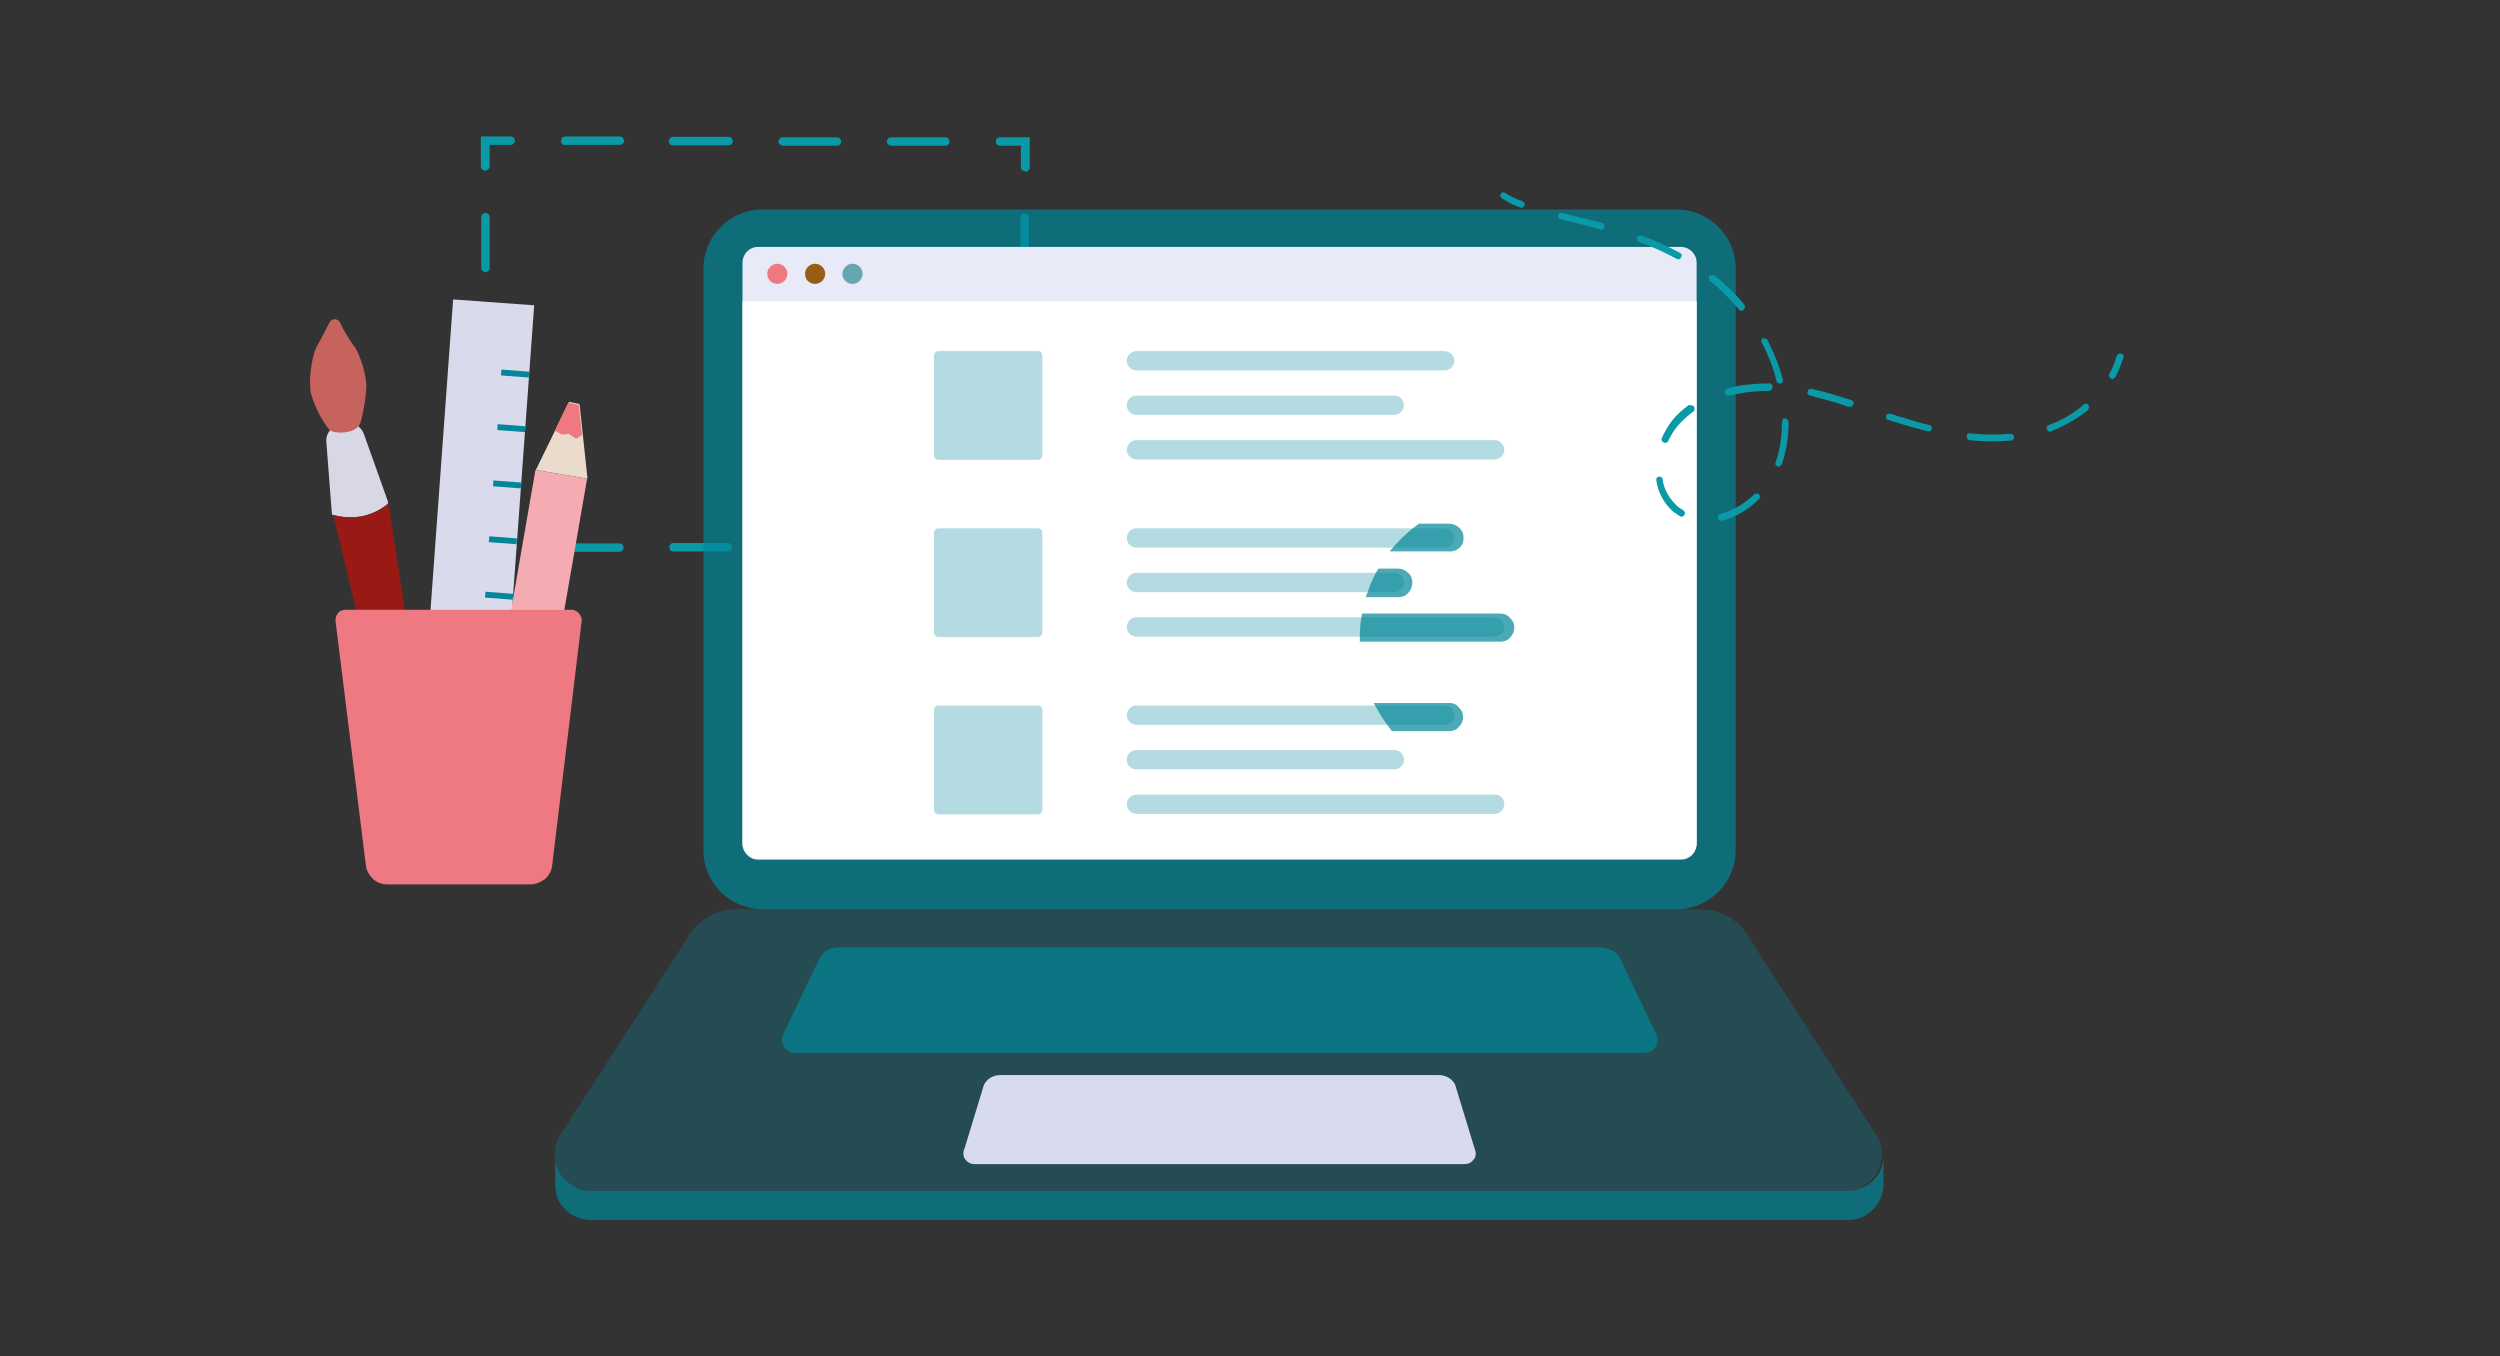 <?xml version="1.0" encoding="utf-8"?>
<!-- Generator: Adobe Illustrator 25.0.1, SVG Export Plug-In . SVG Version: 6.00 Build 0)  -->
<svg version="1.1" id="Capa_1" xmlns="http://www.w3.org/2000/svg" xmlns:xlink="http://www.w3.org/1999/xlink" x="0px" y="0px"
	 viewBox="0 0 595.3 323" style="enable-background:new 0 0 595.3 323;" xml:space="preserve">
<rect x="0" y="0" width="595.3" height="323" fill="#333333" stroke="none"/>
<style type="text/css">
	.st0{clip-path:url(#SVGID_2_);}
	.st1{fill:#0A9AA7;}
	.st2{fill:#D7D7E6;}
	.st3{fill:#C7635D;}
	.st4{fill:#991915;}
	.st5{fill:#DADAED;}
	.st6{fill:#018799;}
	.st7{fill:#F5ABB2;}
	.st8{fill:#EBDBCD;}
	.st9{fill:#EF7982;}
	.st10{fill:#018799;fill-opacity:0.7;}
	.st11{fill:#E8EAF7;}
	.st12{fill:#018799;fill-opacity:0.3;}
	.st13{fill:#D8DBF0;}
	.st14{fill:#FFFFFF;}
	.st15{fill:#985D15;}
	.st16{fill:#65A7B0;}
</style>
<g>
	<g>
		<defs>
			<rect id="SVGID_1_" x="73.6" y="32.5" width="432" height="258"/>
		</defs>
		<clipPath id="SVGID_2_">
			<use xlink:href="#SVGID_1_"  style="overflow:visible;"/>
		</clipPath>
		<g class="st0">
			<path class="st1" d="M237.6,131.3c-0.2-0.1-0.3-0.2-0.5-0.4c-0.1-0.2-0.1-0.3-0.1-0.5c0-0.3,0.1-0.5,0.3-0.7s0.5-0.3,0.7-0.3h5
				v-5.1c0-0.3,0.1-0.5,0.3-0.7s0.5-0.3,0.7-0.3c0.3,0,0.5,0.1,0.7,0.3c0.2,0.2,0.3,0.5,0.3,0.7v7.2h-7.1
				C237.9,131.4,237.7,131.4,237.6,131.3z"/>
			<path class="st1" d="M134.2,131.3c-0.2-0.1-0.3-0.2-0.5-0.4c-0.1-0.2-0.2-0.3-0.1-0.5c0-0.3,0.1-0.5,0.3-0.7s0.5-0.3,0.7-0.3
				h12.9c0.3,0,0.5,0.1,0.7,0.3s0.3,0.5,0.3,0.7s-0.1,0.5-0.3,0.7s-0.5,0.3-0.7,0.3h-12.9C134.4,131.3,134.3,131.3,134.2,131.3z
				 M160,131.3c-0.2-0.1-0.4-0.3-0.5-0.5s-0.1-0.5-0.1-0.7c0.1-0.2,0.2-0.5,0.3-0.6c0.2-0.1,0.4-0.2,0.7-0.2h12.9
				c0.3,0,0.5,0.1,0.7,0.3s0.3,0.5,0.3,0.7c0,0.3-0.1,0.5-0.3,0.7s-0.5,0.3-0.7,0.3h-12.9C160.3,131.3,160.1,131.3,160,131.3z
				 M185.9,131.3c-0.2-0.1-0.4-0.3-0.5-0.5s-0.1-0.5-0.1-0.7c0.1-0.2,0.2-0.5,0.3-0.6c0.2-0.1,0.4-0.2,0.7-0.2h12.9
				c0.3,0,0.5,0.1,0.7,0.3s0.3,0.5,0.3,0.7c0,0.3-0.1,0.5-0.3,0.7s-0.5,0.3-0.7,0.3h-12.9C186.2,131.3,186,131.3,185.9,131.3z
				 M211.7,131.3c-0.2-0.1-0.3-0.2-0.5-0.4c-0.1-0.2-0.1-0.3-0.1-0.5c0-0.3,0.1-0.5,0.3-0.7s0.5-0.3,0.7-0.3H225
				c0.3,0,0.5,0.1,0.7,0.3s0.3,0.5,0.3,0.7s-0.1,0.5-0.3,0.7s-0.5,0.3-0.7,0.3h-12.9C212.1,131.3,211.9,131.3,211.7,131.3z"/>
			<path class="st1" d="M114.5,131.3v-7.2c0-0.3,0.1-0.5,0.3-0.7c0.2-0.2,0.5-0.3,0.7-0.3c0.3,0,0.5,0.1,0.7,0.3
				c0.2,0.2,0.3,0.5,0.3,0.7v5.1h5c0.3,0,0.5,0.1,0.7,0.3s0.3,0.5,0.3,0.7c0,0.3-0.1,0.5-0.3,0.7c-0.2,0.2-0.5,0.3-0.7,0.3
				L114.5,131.3L114.5,131.3z"/>
			<path class="st1" d="M115.2,113c-0.2-0.1-0.3-0.2-0.5-0.4c-0.1-0.2-0.2-0.3-0.1-0.5V100c0-0.3,0.1-0.5,0.3-0.7
				c0.2-0.2,0.5-0.3,0.7-0.3c0.3,0,0.5,0.1,0.7,0.3c0.2,0.2,0.3,0.5,0.3,0.7v12.1c0,0.3-0.1,0.5-0.3,0.7c-0.2,0.2-0.5,0.3-0.7,0.3
				C115.5,113.2,115.3,113.1,115.2,113z M115.2,88.9c-0.2-0.1-0.3-0.2-0.5-0.4c-0.1-0.2-0.2-0.3-0.1-0.5V75.9c0-0.3,0.1-0.5,0.3-0.7
				c0.2-0.2,0.5-0.3,0.7-0.3c0.3,0,0.5,0.1,0.7,0.3c0.2,0.2,0.3,0.5,0.3,0.7V88c0,0.3-0.1,0.5-0.3,0.7c-0.2,0.2-0.5,0.3-0.7,0.3
				C115.5,89,115.3,89,115.2,88.9z M115.2,64.7c-0.2-0.1-0.3-0.2-0.5-0.4c-0.1-0.2-0.2-0.3-0.1-0.5V51.7c0-0.3,0.1-0.5,0.3-0.7
				c0.2-0.2,0.5-0.3,0.7-0.3c0.3,0,0.5,0.1,0.7,0.3s0.3,0.5,0.3,0.7v12.1c0,0.3-0.1,0.5-0.3,0.7c-0.2,0.2-0.5,0.3-0.7,0.3
				C115.5,64.8,115.3,64.8,115.2,64.7z"/>
			<path class="st1" d="M115.2,40.6c-0.2-0.1-0.3-0.2-0.5-0.4c-0.1-0.2-0.2-0.3-0.2-0.5v-7.2h7.1c0.3,0,0.5,0.1,0.7,0.3
				s0.3,0.5,0.3,0.7s-0.1,0.5-0.3,0.7c-0.2,0.2-0.5,0.3-0.7,0.3h-5v5.1c0,0.3-0.1,0.5-0.3,0.7c-0.2,0.2-0.5,0.3-0.7,0.3
				C115.5,40.7,115.3,40.6,115.2,40.6z"/>
			<path class="st1" d="M134.2,34.5c-0.2-0.1-0.4-0.3-0.5-0.5s-0.1-0.5-0.1-0.7c0.1-0.3,0.2-0.5,0.4-0.6s0.4-0.2,0.7-0.2h12.9
				c0.3,0,0.5,0.1,0.7,0.3s0.3,0.5,0.3,0.7c0,0.3-0.1,0.5-0.3,0.7s-0.5,0.3-0.7,0.3h-12.9C134.5,34.6,134.4,34.5,134.2,34.5z
				 M160.1,34.6c-0.1,0-0.3-0.1-0.4-0.1c-0.1-0.1-0.2-0.2-0.3-0.3c-0.1-0.2-0.2-0.5-0.1-0.8c0.1-0.3,0.2-0.5,0.5-0.7
				c0.2-0.1,0.5-0.2,0.8-0.1h12.9c0.3,0,0.5,0.1,0.7,0.3s0.3,0.5,0.3,0.7c0,0.3-0.1,0.5-0.3,0.7s-0.5,0.3-0.7,0.3h-12.9
				C160.3,34.6,160.2,34.6,160.1,34.6z M186,34.6c-0.2-0.1-0.3-0.2-0.5-0.4c-0.1-0.2-0.1-0.3-0.1-0.5c0-0.3,0.1-0.5,0.3-0.7
				s0.5-0.3,0.7-0.3h12.9c0.3,0,0.5,0.1,0.7,0.3s0.3,0.5,0.3,0.7c0,0.3-0.1,0.5-0.3,0.7s-0.5,0.3-0.7,0.3h-12.9
				C186.2,34.6,186.1,34.6,186,34.6z M211.8,34.6c-0.2-0.1-0.3-0.2-0.5-0.4c-0.1-0.2-0.1-0.3-0.1-0.5c0-0.3,0.1-0.5,0.3-0.7
				s0.5-0.3,0.7-0.3h12.9c0.3,0,0.5,0.1,0.7,0.3s0.3,0.5,0.3,0.7c0,0.3-0.1,0.5-0.3,0.7s-0.5,0.3-0.7,0.3h-13
				C212.1,34.6,211.9,34.6,211.8,34.6z"/>
			<path class="st1" d="M243.7,40.7c-0.2-0.1-0.3-0.2-0.5-0.4c-0.1-0.2-0.1-0.3-0.1-0.5v-5.1h-5c-0.3,0-0.5-0.1-0.7-0.3
				s-0.3-0.5-0.3-0.7s0.1-0.5,0.3-0.7s0.5-0.3,0.7-0.3h7.1v7.2c0,0.3-0.1,0.5-0.3,0.7s-0.5,0.3-0.7,0.3
				C244,40.7,243.8,40.7,243.7,40.7z"/>
			<path class="st1" d="M243.7,113.2c-0.2-0.1-0.3-0.2-0.5-0.4c-0.1-0.2-0.2-0.3-0.2-0.5v-12.1c0-0.3,0.1-0.5,0.3-0.7
				s0.5-0.3,0.7-0.3c0.3,0,0.5,0.1,0.7,0.3c0.2,0.2,0.3,0.5,0.3,0.7v12.1c0,0.3-0.1,0.5-0.3,0.7s-0.5,0.3-0.7,0.3
				C244,113.2,243.8,113.2,243.7,113.2z M243.7,89c-0.2-0.1-0.3-0.2-0.5-0.4c-0.1-0.2-0.2-0.3-0.2-0.5V75.9c0-0.3,0.1-0.5,0.3-0.7
				s0.5-0.3,0.7-0.3c0.3,0,0.5,0.1,0.7,0.3c0.2,0.2,0.3,0.5,0.3,0.7V88c0,0.3-0.1,0.5-0.3,0.7S244.2,89,244,89
				C244,89.1,243.8,89,243.7,89z M243.7,64.8c-0.2-0.1-0.3-0.2-0.5-0.4c-0.1-0.2-0.2-0.3-0.2-0.5V51.8c0-0.3,0.1-0.5,0.3-0.7
				s0.5-0.3,0.7-0.3c0.3,0,0.5,0.1,0.7,0.3s0.3,0.5,0.3,0.7v12.1c0,0.3-0.1,0.5-0.3,0.7s-0.5,0.3-0.7,0.3
				C244,64.9,243.8,64.9,243.7,64.8z"/>
			<path class="st2" d="M81.1,100.8l0.8-0.1c0.9-0.2,1.9-0.1,2.8,0.4s1.5,1.2,1.9,2.1l5.7,16c0.1,0.2,0.1,0.4,0.1,0.7
				c-1.9,1.6-4.2,2.7-6.7,3.1c-2.2,0.4-4.5,0.2-6.6-0.4c0-0.2-0.1-0.4-0.1-0.6l-1.3-16.9c-0.1-1,0.3-1.9,0.9-2.7
				C79.3,101.6,80.2,101,81.1,100.8z"/>
			<path class="st3" d="M80.9,76.7c-0.1-0.2-0.3-0.4-0.5-0.5S79.9,76,79.7,76c-0.3,0-0.5,0.1-0.7,0.2s-0.4,0.3-0.5,0.5
				c-0.9,1.7-2,4-2.9,5.5c-1.5,2.6-2.2,8.9-1.5,11.7c0.9,3,2.3,5.8,4.2,8.3c0.1,0.2,0.4,0.4,0.7,0.5c1.3,0.4,2.7,0.4,4,0.1
				c2.6-0.6,2.9-2.3,2.9-2.3s1.5-5.8,1.3-9.3c-0.3-3.5-2.1-8.1-3-8.9C82.9,80.4,81.8,78.6,80.9,76.7z"/>
			<path class="st4" d="M102.2,183.2L92.7,121c-0.1-0.3-0.1-0.7-0.2-1c-1.9,1.5-4.2,2.6-6.6,3c-2.1,0.3-4.4,0.2-6.5-0.4
				c0,0.4,0.1,0.8,0.2,1.1l14.8,61.2c0.3,0.9,1,1.7,1.9,2.1c0.9,0.5,1.8,0.6,2.8,0.4c0.9-0.2,1.8-0.7,2.4-1.5
				C101.8,185.1,102.2,184.2,102.2,183.2z"/>
			<path class="st5" d="M99.3,189.4l19.3,1.4l8.6-118.1l-19.3-1.4L99.3,189.4z"/>
			<path class="st6" d="M119.4,88l-0.1,1.4l6.6,0.5l0.1-1.4L119.4,88z"/>
			<path class="st6" d="M118.5,101l-0.1,1.4l6.6,0.5l0.1-1.4L118.5,101z"/>
			<path class="st6" d="M117.5,114.4l-0.1,1.4l6.6,0.5l0.1-1.4L117.5,114.4z"/>
			<path class="st6" d="M116.5,127.7l-0.1,1.4l6.6,0.5l0.1-1.4L116.5,127.7z"/>
			<path class="st6" d="M115.6,140.9l-0.1,1.4l6.6,0.5l0.1-1.4L115.6,140.9z"/>
			<path class="st6" d="M114.6,154.1l-0.1,1.4l6.6,0.5l0.1-1.4L114.6,154.1z"/>
			<path class="st6" d="M113.7,167.3l-0.1,1.4l6.6,0.5l0.1-1.4L113.7,167.3z"/>
			<path class="st7" d="M111.3,205.2l12.3,2.1l16.2-93.3l-12.3-2.1L111.3,205.2z"/>
			<path class="st8" d="M127.6,111.9l12.3,2.1L138,96.2l-2.5-0.5L127.6,111.9z"/>
			<path class="st9" d="M137.2,104.5l-1.8-1.2l-1.5,0.2l-1.8-0.9l3.2-6.7l2.5,0.5l0.8,7.2L137.2,104.5z"/>
			<path class="st9" d="M136.2,145.2h-54c-0.3,0-0.7,0.1-0.9,0.2c-0.3,0.1-0.6,0.3-0.8,0.6c-0.2,0.3-0.4,0.5-0.5,0.9
				c-0.1,0.3-0.1,0.7-0.1,1l7.2,58c0.1,1.3,0.8,2.5,1.7,3.4c1,0.9,2.2,1.3,3.6,1.3h33.8c1.3,0,2.5-0.5,3.6-1.3
				c1-0.9,1.6-2.1,1.7-3.4l7-58c0.1-0.3,0-0.7-0.1-0.9c-0.1-0.3-0.3-0.6-0.5-0.9c-0.2-0.3-0.5-0.5-0.8-0.6
				C136.9,145.3,136.5,145.2,136.2,145.2z"/>
			<path class="st10" d="M399.3,49.9H181.5c-7.7,0-14,6.3-14,14.1v138.4c0,7.8,6.3,14.1,14,14.1h217.8c7.7,0,14-6.3,14-14.1V63.9
				C413.3,56.2,407,49.9,399.3,49.9z"/>
			<path class="st11" d="M400.3,58.8H180.5c-2.1,0-3.7,1.7-3.7,3.8v138.3c0,2.1,1.7,3.8,3.7,3.8h219.8c2.1,0,3.7-1.7,3.7-3.8V62.5
				C404,60.5,402.3,58.8,400.3,58.8z"/>
			<path class="st12" d="M440.1,283.4H140.6c-1.5,0-2.9-0.4-4.2-1.1s-2.3-1.7-3.1-3c-0.7-1.3-1.1-2.7-1.2-4.2
				c-0.1-1.5,0.3-2.9,0.9-4.2l30.4-47.1c1.1-2.2,3-4.1,5-5.4c2.1-1.3,4.6-1.9,7-1.9h229.3c2.5,0,5,0.7,7.1,1.9
				c2.1,1.3,3.9,3.2,5,5.4l30.4,47.1c0.7,1.3,1,2.7,0.9,4.2s-0.5,2.9-1.2,4.2c-0.7,1.3-1.8,2.3-3.1,3
				C443,283,441.6,283.4,440.1,283.4z"/>
			<path class="st10" d="M448.5,274.7c0.1,1.1-0.1,2.3-0.5,3.4s-1,2-1.8,2.8s-1.7,1.5-2.8,1.9c-1,0.5-2.1,0.7-3.3,0.7H140.6
				c-1.1,0-2.2-0.2-3.3-0.7c-1-0.5-2-1.1-2.8-1.9s-1.4-1.8-1.8-2.8c-0.4-1.1-0.6-2.2-0.5-3.4v7.5c0,2.2,0.9,4.4,2.5,5.9
				c1.5,1.5,3.7,2.4,5.9,2.4h299.5c2.2,0,4.3-0.9,5.9-2.5c1.5-1.5,2.5-3.7,2.5-5.9L448.5,274.7L448.5,274.7z"/>
			<path class="st13" d="M348.7,277.2H232.1c-0.5,0-0.9-0.1-1.3-0.3c-0.4-0.2-0.7-0.5-1-0.9s-0.4-0.9-0.4-1.3c0-0.5,0.1-0.9,0.3-1.3
				l4.6-15.1c0.4-0.7,0.9-1.3,1.6-1.7c0.7-0.4,1.5-0.6,2.3-0.6h104.4c0.8,0,1.6,0.2,2.3,0.6c0.7,0.4,1.3,1,1.6,1.7l4.6,15.1
				c0.2,0.4,0.3,0.9,0.3,1.3c0,0.5-0.1,0.9-0.4,1.3s-0.6,0.7-1,0.9C349.6,277.1,349.2,277.2,348.7,277.2z"/>
			<path class="st10" d="M391.4,250.7H189.3c-0.5,0-1.1-0.1-1.5-0.4c-0.5-0.3-0.9-0.7-1.1-1.1c-0.3-0.5-0.5-1-0.5-1.5
				s0.1-1.1,0.4-1.6l8.5-17.8c0.5-0.9,1.1-1.5,1.9-2c0.8-0.5,1.7-0.7,2.7-0.7h181.5c0.9,0,1.9,0.3,2.7,0.7c0.8,0.5,1.5,1.2,1.9,2
				l8.5,17.8c0.3,0.5,0.4,1.1,0.4,1.6s-0.1,1.1-0.5,1.6c-0.3,0.5-0.7,0.9-1.2,1.1C392.5,250.5,391.9,250.7,391.4,250.7z"/>
			<path class="st14" d="M176.8,71.7H404v129.1c0,0.5-0.1,1-0.3,1.4c-0.2,0.5-0.5,0.9-0.8,1.2s-0.7,0.6-1.2,0.8s-0.9,0.3-1.4,0.3
				H180.5c-1,0-1.9-0.4-2.6-1.1c-0.7-0.7-1.1-1.7-1.1-2.6L176.8,71.7L176.8,71.7z"/>
			<path class="st12" d="M247.1,83.6h-23.6c-0.6,0-1.1,0.5-1.1,1.1v23.7c0,0.6,0.5,1.1,1.1,1.1h23.6c0.6,0,1.1-0.5,1.1-1.1V84.7
				C248.2,84.1,247.7,83.6,247.1,83.6z"/>
			<path class="st12" d="M355.9,104.8h-85.3c-1.3,0-2.3,1.1-2.3,2.3c0,1.3,1.1,2.3,2.3,2.3h85.3c1.3,0,2.3-1.1,2.3-2.3
				S357.2,104.8,355.9,104.8z"/>
			<path class="st12" d="M332,94.2h-61.4c-1.3,0-2.3,1.1-2.3,2.3c0,1.3,1.1,2.3,2.3,2.3H332c1.3,0,2.3-1.1,2.3-2.3
				C334.3,95.3,333.3,94.2,332,94.2z"/>
			<path class="st12" d="M343.9,83.6h-73.3c-1.3,0-2.3,1.1-2.3,2.3c0,1.3,1.1,2.3,2.3,2.3H344c1.3,0,2.3-1.1,2.3-2.3
				S345.3,83.6,343.9,83.6z"/>
			<path class="st12" d="M247.1,125.8h-23.6c-0.6,0-1.1,0.5-1.1,1.1v23.7c0,0.6,0.5,1.1,1.1,1.1h23.6c0.6,0,1.1-0.5,1.1-1.1v-23.7
				C248.2,126.2,247.7,125.8,247.1,125.8z"/>
			<path class="st12" d="M355.9,147h-85.3c-1.3,0-2.3,1.1-2.3,2.3c0,1.3,1.1,2.3,2.3,2.3h85.3c1.3,0,2.3-1.1,2.3-2.3
				S357.2,147,355.9,147z"/>
			<path class="st12" d="M332,136.4h-61.4c-1.3,0-2.3,1.1-2.3,2.3c0,1.3,1.1,2.3,2.3,2.3H332c1.3,0,2.3-1.1,2.3-2.3
				C334.3,137.4,333.3,136.4,332,136.4z"/>
			<path class="st12" d="M343.9,125.8h-73.3c-1.3,0-2.3,1.1-2.3,2.3c0,1.3,1.1,2.3,2.3,2.3H344c1.3,0,2.3-1.1,2.3-2.3
				C346.3,126.9,345.3,125.8,343.9,125.8z"/>
			<path class="st12" d="M247.1,168h-23.6c-0.6,0-1.1,0.5-1.1,1.1v23.7c0,0.6,0.5,1.1,1.1,1.1h23.6c0.6,0,1.1-0.5,1.1-1.1V169
				C248.2,168.4,247.7,168,247.1,168z"/>
			<path class="st12" d="M355.9,189.2h-85.3c-1.3,0-2.3,1.1-2.3,2.3c0,1.3,1.1,2.3,2.3,2.3h85.3c1.3,0,2.3-1.1,2.3-2.3
				C358.3,190.2,357.2,189.2,355.9,189.2z"/>
			<path class="st12" d="M332,178.6h-61.4c-1.3,0-2.3,1.1-2.3,2.3c0,1.3,1.1,2.3,2.3,2.3H332c1.3,0,2.3-1.1,2.3-2.3
				C334.3,179.6,333.3,178.6,332,178.6z"/>
			<path class="st12" d="M343.9,168h-73.3c-1.3,0-2.3,1.1-2.3,2.3c0,1.3,1.1,2.3,2.3,2.3H344c1.3,0,2.3-1.1,2.3-2.3
				S345.3,168,343.9,168z"/>
			<path class="st9" d="M185.1,67.6c1.3,0,2.4-1.1,2.4-2.4c0-1.3-1.1-2.4-2.4-2.4c-1.3,0-2.4,1.1-2.4,2.4
				C182.7,66.6,183.8,67.6,185.1,67.6z"/>
			<path class="st15" d="M194.1,67.6c1.3,0,2.4-1.1,2.4-2.4c0-1.3-1.1-2.4-2.4-2.4c-1.3,0-2.4,1.1-2.4,2.4
				C191.7,66.6,192.7,67.6,194.1,67.6z"/>
			<path class="st16" d="M203,67.6c1.3,0,2.4-1.1,2.4-2.4c0-1.3-1.1-2.4-2.4-2.4c-1.3,0-2.4,1.1-2.4,2.4
				C200.6,66.6,201.7,67.6,203,67.6z"/>
			<path class="st1" d="M504.8,84.2c0.1,0,0.2,0,0.3,0c0.1,0,0.2,0.1,0.3,0.1c0.1,0.1,0.1,0.1,0.2,0.3c0.1,0.1,0.1,0.2,0.1,0.3
				c0,0.1,0,0.2-0.1,0.3c-0.5,1.6-1.1,3.1-1.9,4.6c-0.1,0.2-0.3,0.3-0.5,0.4s-0.4,0.1-0.6-0.1c-0.2-0.1-0.3-0.3-0.4-0.5
				s0-0.4,0.1-0.6c0.7-1.3,1.3-2.7,1.7-4.2c0.1-0.1,0.1-0.3,0.3-0.4C504.4,84.3,504.6,84.2,504.8,84.2z"/>
			<path class="st1" d="M371.7,50.7c0.1,0,0.2,0,0.3,0l1.1,0.3c2.7,0.7,5.4,1.3,8.4,2.1c0.1,0,0.2,0.1,0.3,0.1
				c0.1,0.1,0.1,0.1,0.2,0.3c0.1,0.1,0.1,0.2,0.1,0.3s0,0.2-0.1,0.3c0,0.1-0.1,0.2-0.1,0.3c-0.1,0.1-0.1,0.1-0.3,0.2
				c-0.1,0.1-0.2,0.1-0.3,0.1c-0.1,0-0.2,0-0.3-0.1c-2.9-0.8-5.6-1.5-8.3-2.1l-1.1-0.3c-0.2-0.1-0.4-0.2-0.5-0.3
				c-0.1-0.2-0.1-0.4-0.1-0.6c0.1-0.2,0.1-0.3,0.3-0.5C371.4,50.7,371.5,50.7,371.7,50.7z M390.5,56.1c0.1,0,0.3,0,0.4,0
				c3.1,1.1,6.1,2.5,9.1,4.1c0.1,0.1,0.2,0.1,0.3,0.2c0.1,0.1,0.1,0.2,0.1,0.3s0.1,0.2,0,0.3c0,0.1-0.1,0.2-0.1,0.3
				c-0.1,0.1-0.1,0.2-0.2,0.3s-0.2,0.1-0.3,0.1c-0.1,0-0.2,0.1-0.3,0c-0.1,0-0.2-0.1-0.3-0.1c-2.9-1.5-5.8-2.9-8.9-4
				c-0.2-0.1-0.3-0.2-0.4-0.3s-0.1-0.3-0.1-0.5s0.1-0.3,0.2-0.5C390.2,56.2,390.3,56.1,390.5,56.1z M407.7,65.5c0.1,0,0.2,0,0.3,0
				s0.2,0.1,0.3,0.1c2.6,2.1,5,4.4,7.1,7c0.1,0.1,0.1,0.2,0.1,0.3c0,0.1,0.1,0.2,0,0.3c0,0.1-0.1,0.2-0.1,0.3
				c-0.1,0.1-0.1,0.2-0.2,0.3c-0.1,0.1-0.4,0.2-0.6,0.2s-0.4-0.1-0.5-0.3c-2.1-2.5-4.4-4.8-6.9-6.8c-0.1-0.1-0.1-0.1-0.2-0.3
				c-0.1-0.1-0.1-0.2-0.1-0.3s0-0.2,0-0.3c0-0.1,0.1-0.2,0.1-0.3C407.3,65.6,407.5,65.6,407.7,65.5z M420.1,80.6
				c0.1,0,0.3,0,0.5,0.1c0.1,0.1,0.3,0.2,0.3,0.3c1.5,3,2.8,6.1,3.6,9.3c0.1,0.1,0.1,0.2,0.1,0.3c0,0.1-0.1,0.2-0.1,0.3
				c-0.1,0.1-0.1,0.2-0.2,0.3c-0.1,0.1-0.2,0.1-0.3,0.1s-0.2,0.1-0.3,0c-0.1,0-0.2-0.1-0.3-0.1c-0.1-0.1-0.2-0.1-0.3-0.3
				c-0.1-0.1-0.1-0.2-0.1-0.3c-0.8-3.2-2-6.2-3.5-9.1c-0.1-0.1-0.1-0.2-0.1-0.3c0-0.1,0-0.2,0.1-0.3c0-0.1,0.1-0.2,0.1-0.3
				c0.1-0.1,0.1-0.1,0.3-0.2C419.9,80.6,420,80.6,420.1,80.6z M416,91.6c1.8-0.2,3.6-0.3,5.4-0.3c0.2,0,0.4,0.1,0.5,0.3
				c0.1,0.1,0.2,0.3,0.2,0.6c0,0.1,0,0.2-0.1,0.3c-0.1,0.1-0.1,0.2-0.2,0.3c-0.1,0.1-0.1,0.1-0.3,0.2c-0.1,0.1-0.2,0.1-0.3,0.1
				c-1.7,0-3.5,0.1-5.2,0.3c-1.4,0.2-2.9,0.5-4.3,0.8c-0.2,0.1-0.4,0-0.6-0.1s-0.3-0.3-0.3-0.5c-0.1-0.1-0.1-0.2-0.1-0.3
				c0-0.1,0.1-0.2,0.1-0.3c0.1-0.1,0.1-0.2,0.2-0.3c0.1-0.1,0.2-0.1,0.3-0.1C413,92,414.5,91.7,416,91.6z M431.1,92.6
				c0.1,0,0.2,0,0.3,0c3.2,0.7,6.4,1.7,9.5,2.7c0.2,0.1,0.3,0.2,0.4,0.4c0.1,0.2,0.1,0.4,0,0.6s-0.2,0.3-0.4,0.5
				c-0.2,0.1-0.4,0.1-0.6,0.1c-3.1-1.1-6.2-1.9-9.3-2.7c-0.2-0.1-0.3-0.1-0.5-0.3c-0.1-0.1-0.2-0.3-0.1-0.5c0-0.2,0.1-0.4,0.2-0.5
				C430.7,92.7,430.9,92.6,431.1,92.6z M402.7,96.5c0.1,0,0.3,0,0.4,0.1s0.3,0.1,0.3,0.3c0.1,0.1,0.1,0.2,0.1,0.3c0,0.1,0,0.2,0,0.3
				c0,0.1-0.1,0.2-0.1,0.3c-0.1,0.1-0.1,0.2-0.2,0.2c-1.3,1-2.6,2.1-3.7,3.4c-0.9,1.1-1.7,2.3-2.3,3.7c-0.1,0.2-0.3,0.3-0.5,0.3
				c-0.2,0.1-0.4,0.1-0.6-0.1c-0.2-0.1-0.3-0.2-0.4-0.4c-0.1-0.2-0.1-0.4,0-0.6c0.7-1.5,1.5-2.9,2.5-4.2c1.1-1.4,2.5-2.6,4-3.7
				C402.5,96.5,402.6,96.5,402.7,96.5z M424.9,99.6h0.1c0.1,0,0.2,0,0.3,0.1c0.1,0.1,0.2,0.1,0.3,0.2c0.1,0.1,0.1,0.1,0.2,0.3
				c0.1,0.1,0.1,0.2,0.1,0.3c0,3.4-0.5,6.8-1.6,10c-0.1,0.2-0.2,0.3-0.4,0.5c-0.2,0.1-0.4,0.1-0.6,0.1c-0.2-0.1-0.3-0.2-0.5-0.4
				c-0.1-0.2-0.1-0.4,0-0.6c1.1-3,1.5-6.2,1.5-9.5c0-0.2,0.1-0.4,0.2-0.6C424.5,99.7,424.7,99.6,424.9,99.6z M449.8,98.5
				c0.1,0,0.2,0,0.3,0c1.1,0.4,2.2,0.7,3.3,1c2.1,0.7,4.1,1.3,6,1.7c0.1,0,0.2,0.1,0.3,0.1c0.1,0.1,0.1,0.1,0.2,0.2s0.1,0.2,0.1,0.3
				c0,0.1,0,0.2,0,0.3c0,0.1-0.1,0.2-0.1,0.3c-0.1,0.1-0.1,0.1-0.2,0.2s-0.2,0.1-0.3,0.1c-0.1,0-0.2,0-0.3,0c-1.9-0.5-4-1-6.2-1.7
				c-1.1-0.3-2.2-0.7-3.3-1c-0.2-0.1-0.3-0.2-0.4-0.3c-0.1-0.1-0.1-0.3-0.1-0.5s0.1-0.3,0.2-0.5C449.4,98.6,449.6,98.5,449.8,98.5z
				 M496.6,96.1c0.1,0,0.3,0,0.4,0.1s0.3,0.1,0.3,0.3c0.1,0.1,0.1,0.2,0.1,0.3c0,0.1,0.1,0.2,0,0.3c0,0.1-0.1,0.2-0.1,0.3
				c-0.1,0.1-0.1,0.2-0.2,0.3c-2.6,2.1-5.6,3.8-8.7,5c-0.2,0.1-0.4,0.1-0.6,0s-0.3-0.3-0.4-0.5s-0.1-0.4,0-0.6s0.3-0.3,0.5-0.4
				c3-1.1,5.8-2.7,8.2-4.8C496.3,96.1,496.5,96.1,496.6,96.1z M468.8,103.2h0.2c3.2,0.3,6.4,0.4,9.7,0.1c0.2,0,0.4,0.1,0.6,0.2
				c0.1,0.1,0.3,0.3,0.3,0.5s-0.1,0.4-0.2,0.6s-0.3,0.3-0.5,0.3c-3.3,0.3-6.6,0.3-9.9-0.1c-0.2,0-0.4-0.1-0.5-0.3
				c-0.1-0.1-0.2-0.4-0.2-0.6s0.1-0.3,0.2-0.5C468.5,103.2,468.6,103.2,468.8,103.2z M395,113.5c0.2,0,0.4,0,0.6,0.1
				c0.1,0.1,0.3,0.3,0.3,0.5c0.3,2.5,1.7,4.8,3.6,6.5c0.4,0.3,0.8,0.6,1.3,0.9c0.2,0.1,0.3,0.3,0.4,0.5s0,0.4-0.1,0.6
				s-0.3,0.3-0.5,0.4s-0.4,0-0.6-0.1c-0.5-0.3-1-0.7-1.5-1c-2.2-1.9-3.7-4.6-4.1-7.5c0-0.2,0-0.4,0.1-0.6
				C394.6,113.6,394.8,113.6,395,113.5z M418.2,117.5c0.1,0,0.3,0,0.3,0c0.1,0,0.2,0.1,0.3,0.2c0.1,0.1,0.1,0.1,0.2,0.3
				c0.1,0.1,0.1,0.2,0.1,0.3c0,0.1,0,0.2-0.1,0.3c-0.1,0.1-0.1,0.2-0.2,0.3c-2.4,2.4-5.4,4.2-8.8,5.1c-0.1,0-0.2,0-0.3,0
				c-0.1,0-0.2-0.1-0.3-0.1c-0.1-0.1-0.2-0.1-0.2-0.2c-0.1-0.1-0.1-0.2-0.1-0.3c0-0.1,0-0.2,0-0.3c0-0.1,0.1-0.2,0.1-0.3
				c0.1-0.1,0.1-0.2,0.2-0.3c0.1-0.1,0.2-0.1,0.3-0.1c3-0.9,5.8-2.5,8-4.7C417.8,117.7,418,117.6,418.2,117.5z"/>
			<path class="st1" d="M357.9,45.8c0.2,0,0.4,0,0.5,0.1c1.3,0.9,2.6,1.5,4.1,2c0.2,0.1,0.3,0.2,0.5,0.4c0.1,0.2,0.1,0.4,0,0.6
				c-0.1,0.2-0.2,0.3-0.4,0.5c-0.2,0.1-0.4,0.1-0.6,0c-1.5-0.5-3.1-1.3-4.4-2.2c-0.1-0.1-0.2-0.2-0.3-0.4c-0.1-0.1-0.1-0.3,0-0.5
				c0.1-0.1,0.1-0.3,0.3-0.4C357.6,46,357.7,45.9,357.9,45.8z"/>
			<path class="st10" d="M357.3,146.1h-33l-0.1,0.8c-0.3,1.6-0.4,3.3-0.4,5v0.9h33.5c0.9,0,1.7-0.3,2.3-1c0.6-0.6,1-1.5,1-2.3
				c0-0.9-0.3-1.7-1-2.3C359,146.4,358.1,146.1,357.3,146.1z"/>
			<path class="st10" d="M336.3,138.7c0-0.9-0.3-1.7-1-2.3c-0.6-0.6-1.5-1-2.3-1h-4.8l-0.3,0.5c-0.9,1.6-1.6,3.2-2.2,5l-0.5,1.3h7.8
				c0.9,0,1.7-0.3,2.3-1C336,140.5,336.3,139.6,336.3,138.7z"/>
			<path class="st10" d="M348.5,128c0-0.9-0.3-1.7-1-2.3c-0.6-0.6-1.5-1-2.3-1h-7.3l-0.3,0.2c-1.9,1.4-3.8,3.1-5.4,4.9l-1.3,1.5
				h14.4c0.5,0,0.9-0.1,1.3-0.3c0.4-0.1,0.8-0.4,1.1-0.7c0.3-0.3,0.5-0.7,0.7-1.1C348.4,128.9,348.5,128.5,348.5,128z"/>
			<path class="st10" d="M345.1,167.4h-18l0.8,1.4c0.9,1.7,2.1,3.4,3.3,5l0.3,0.3h13.6c0.9,0,1.7-0.3,2.3-1c0.6-0.6,1-1.5,1-2.3
				s-0.3-1.7-1-2.3C346.9,167.7,346,167.4,345.1,167.4z"/>
		</g>
	</g>
</g>
</svg>

